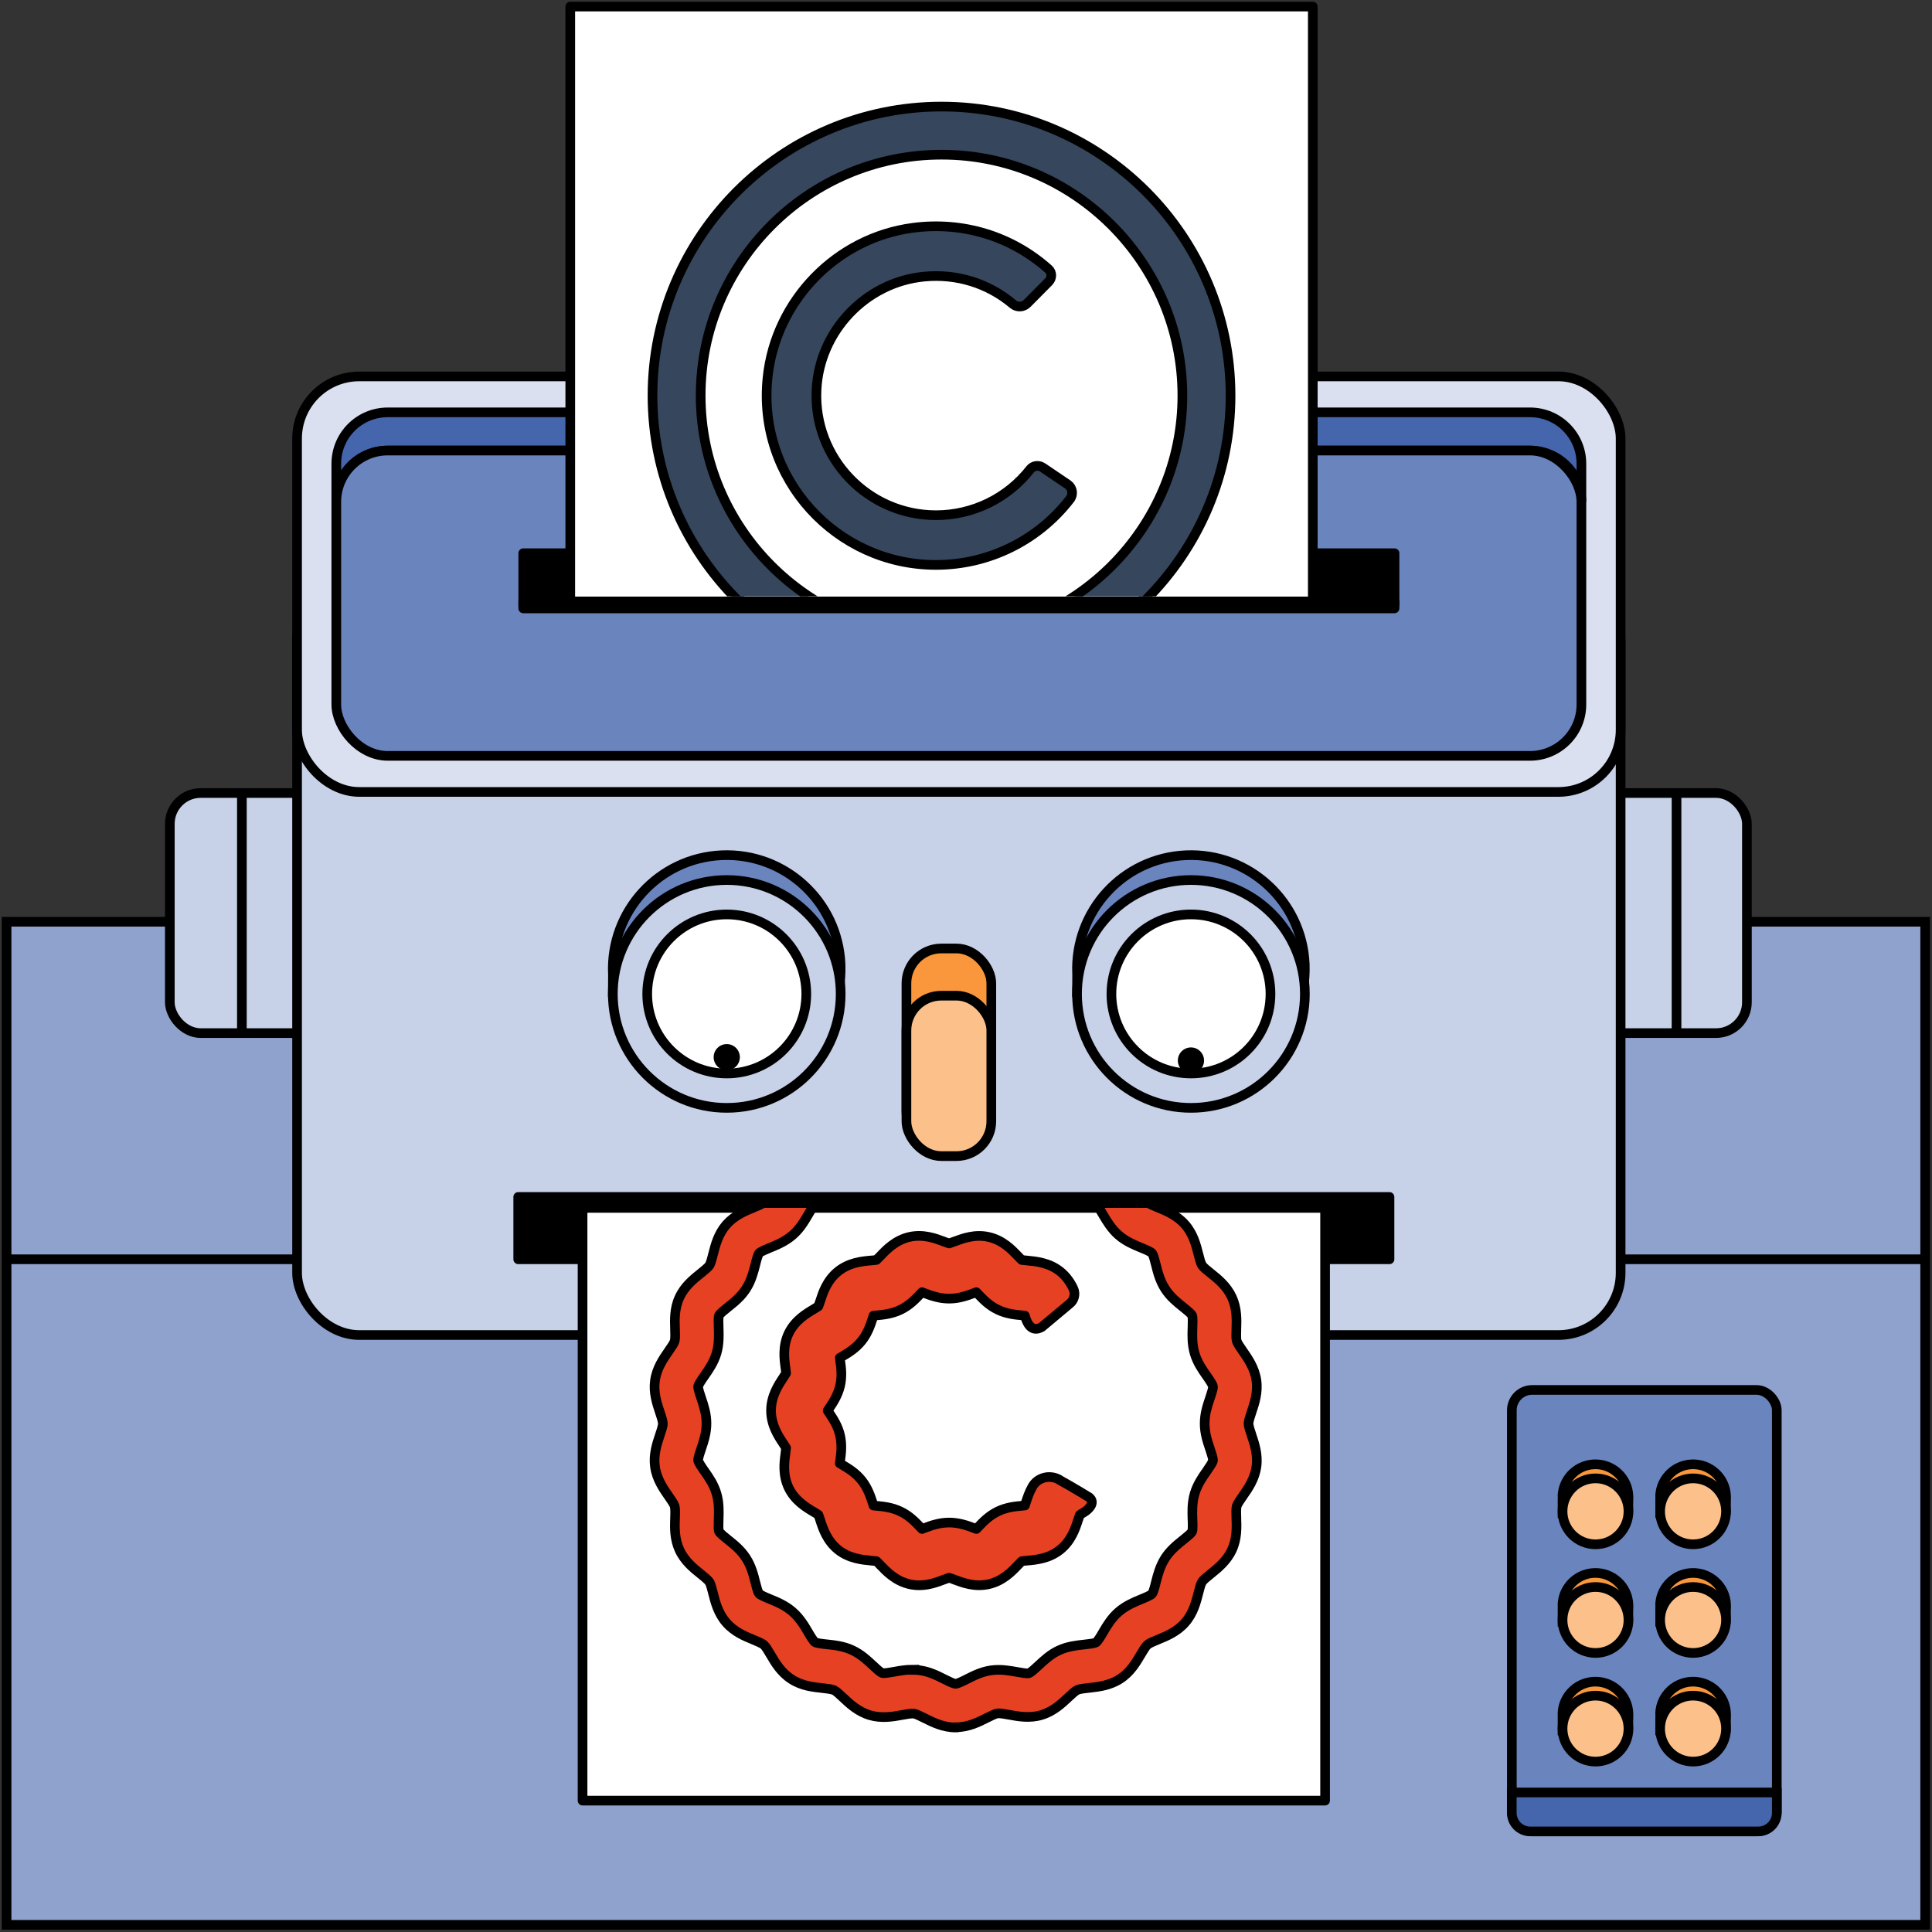 <?xml version="1.0" encoding="UTF-8"?>
<svg xmlns="http://www.w3.org/2000/svg" xmlns:xlink="http://www.w3.org/1999/xlink" id="Layer_1" data-name="Layer 1" viewBox="0 0 300 300">
  <rect x="0" y="0" width="300" height="300" fill="#333333" stroke="none"/>
  <defs>
    <style>
      .cls-1, .cls-2 {
        fill: none;
      }

      .cls-2, .cls-3, .cls-4, .cls-5, .cls-6, .cls-7, .cls-8, .cls-9, .cls-10, .cls-11, .cls-12, .cls-13, .cls-14, .cls-15, .cls-16, .cls-17 {
        stroke: #000;
        stroke-width: 1.5px;
      }

      .cls-2, .cls-3, .cls-7, .cls-8, .cls-9, .cls-10, .cls-11, .cls-12, .cls-13, .cls-14, .cls-15, .cls-16 {
        stroke-miterlimit: 10;
      }

      .cls-18 {
        clip-path: url(#clippath);
      }

      .cls-4, .cls-5, .cls-6, .cls-17 {
        stroke-linejoin: round;
      }

      .cls-4, .cls-16 {
        fill: #fa963c;
      }

      .cls-5, .cls-7 {
        fill: #fff;
      }

      .cls-6, .cls-8 {
        fill: #e74124;
      }

      .cls-19 {
        clip-path: url(#clippath-1);
      }

      .cls-9 {
        fill: #fcc08a;
      }

      .cls-10 {
        fill: #c7d1e7;
      }

      .cls-11 {
        fill: #dae0ef;
      }

      .cls-12 {
        fill: #35465d;
      }

      .cls-13 {
        fill: #6a84be;
      }

      .cls-14 {
        fill: #8fa2ce;
      }

      .cls-15 {
        fill: #4565ad;
      }
    </style>
    <clipPath id="clippath">
      <rect class="cls-1" x="88.55" y="1.82" width="115.3" height="90.77"></rect>
    </clipPath>
    <clipPath id="clippath-1">
      <rect class="cls-1" x="99.6" y="187.56" width="97.03" height="90.77"></rect>
    </clipPath>
  </defs>
  <rect class="cls-14" x="1.02" y="143.13" width="297.92" height="155.76"></rect>
  <line class="cls-2" x1=".39" y1="195.54" x2="298.94" y2="195.54"></line>
  <rect class="cls-10" x="26.37" y="123.14" width="244.89" height="37.28" rx="4.79" ry="4.79"></rect>
  <rect class="cls-10" x="46.13" y="89.76" width="205.52" height="117.54" rx="9.65" ry="9.65"></rect>
  <rect class="cls-11" x="46.13" y="58.45" width="205.52" height="64.52" rx="9.65" ry="9.65"></rect>
  <line class="cls-4" x1="260.33" y1="123.31" x2="260.33" y2="160.67"></line>
  <g>
    <path class="cls-15" d="m237.58,64.03H60.2c-4.41,0-7.98,3.57-7.98,7.98v5.93c0-4.41,3.57-7.98,7.98-7.98h177.38c4.41,0,7.98,3.57,7.98,7.98v-5.93c0-4.41-3.57-7.98-7.98-7.98Z"></path>
    <rect class="cls-13" x="52.22" y="69.96" width="193.34" height="47.41" rx="7.98" ry="7.98"></rect>
  </g>
  <rect class="cls-17" x="80.47" y="185.86" width="135.29" height="9.68"></rect>
  <rect class="cls-17" x="81.25" y="85.9" width="135.29" height="8.03"></rect>
  <rect class="cls-5" x="88.55" y="1.02" width="115.3" height="92.38"></rect>
  <g class="cls-18">
    <g>
      <g>
        <circle class="cls-7" cx="146.2" cy="61.42" r="44.43"></circle>
        <path class="cls-12" d="m146.2,106.3c-24.74,0-44.88-20.13-44.88-44.87s20.13-44.88,44.88-44.88,44.88,20.13,44.88,44.88-20.13,44.87-44.88,44.87Zm0-82.28c-20.63,0-37.4,16.78-37.4,37.4s16.78,37.4,37.4,37.4,37.4-16.78,37.4-37.4-16.78-37.4-37.4-37.4Z"></path>
      </g>
      <path class="cls-12" d="m145.33,87.72c-15.43,0-27.8-13.36-26.14-29.12,1.25-11.93,10.69-21.67,22.59-23.23,7.79-1.02,15.33,1.34,21.02,6.41.58.51.58,1.41.04,1.96l-3.34,3.37c-.6.6-1.56.66-2.21.11-3.8-3.21-8.7-4.76-13.78-4.27-9.07.86-16.29,8.48-16.72,17.58-.51,10.65,8.01,19.47,18.55,19.47,5.74,0,11.11-2.64,14.62-7.12.46-.59,1.31-.71,1.94-.29l3.88,2.62c.76.52.93,1.57.36,2.3-4.97,6.42-12.62,10.21-20.8,10.21Z"></path>
    </g>
  </g>
  <rect class="cls-17" x="81.25" y="93.4" width="135.29" height="1.07"></rect>
  <rect class="cls-5" x="90.46" y="187.56" width="115.3" height="92.04"></rect>
  <g class="cls-19">
    <g>
      <path class="cls-8" d="m148.38,268.24c-1.94,0-3.54-.81-4.82-1.45-.6-.3-1.29-.65-1.64-.7-.4-.06-1.17.09-1.85.21-1.4.26-3.15.57-4.97.04-1.85-.54-3.16-1.77-4.2-2.75-.5-.47-1.06-1-1.4-1.15-.35-.16-1.13-.24-1.82-.32-1.42-.15-3.19-.34-4.79-1.38-1.61-1.04-2.52-2.57-3.24-3.81-.35-.59-.74-1.26-1.03-1.51-.28-.25-1.01-.54-1.64-.81-1.32-.54-2.97-1.22-4.22-2.67-1.25-1.44-1.69-3.16-2.04-4.55-.17-.67-.36-1.43-.57-1.75-.2-.31-.81-.8-1.34-1.23-1.12-.89-2.51-2.01-3.31-3.76-.79-1.73-.73-3.51-.68-4.93.03-.69.05-1.48-.06-1.85-.1-.35-.54-.98-.93-1.54-.82-1.18-1.85-2.65-2.12-4.56-.27-1.87.29-3.55.74-4.89.22-.66.48-1.41.48-1.81s-.25-1.15-.48-1.82c-.45-1.35-1.01-3.02-.74-4.9.27-1.91,1.3-3.38,2.12-4.56.39-.56.83-1.19.93-1.54.11-.37.08-1.16.06-1.85-.05-1.43-.12-3.2.68-4.93.8-1.75,2.2-2.86,3.32-3.76.53-.43,1.14-.91,1.34-1.23.21-.32.4-1.08.57-1.75.35-1.38.79-3.11,2.04-4.55,1.26-1.44,2.9-2.12,4.22-2.66.64-.26,1.36-.56,1.65-.81.28-.25.68-.92,1.03-1.51.73-1.23,1.63-2.77,3.24-3.81,1.61-1.03,3.37-1.22,4.79-1.38.69-.07,1.47-.16,1.82-.32.34-.15.9-.68,1.4-1.15,1.05-.98,2.35-2.21,4.2-2.75,1.82-.53,3.57-.22,4.97.04.69.12,1.47.27,1.85.21.35-.05,1.04-.4,1.64-.7,1.29-.65,2.89-1.45,4.82-1.45s3.54.81,4.82,1.45c.6.3,1.29.65,1.65.7.4.06,1.17-.09,1.85-.21,1.4-.26,3.15-.57,4.97-.04,1.85.55,3.15,1.77,4.2,2.75.5.47,1.06,1,1.4,1.15.35.16,1.13.25,1.82.32,1.42.15,3.18.34,4.79,1.37,1.61,1.04,2.52,2.57,3.24,3.81.35.59.74,1.26,1.03,1.51.29.25,1.01.55,1.65.81,1.32.54,2.97,1.22,4.22,2.67,1.25,1.44,1.69,3.17,2.04,4.55.17.67.36,1.43.57,1.75.2.31.81.8,1.34,1.22,1.12.89,2.51,2.01,3.31,3.76.79,1.73.73,3.51.68,4.93-.02.69-.05,1.48.06,1.85.1.35.54.98.93,1.54.82,1.18,1.85,2.65,2.12,4.56.27,1.87-.29,3.55-.74,4.89-.22.66-.48,1.42-.48,1.82s.25,1.15.48,1.82c.45,1.35,1.01,3.02.74,4.89-.27,1.92-1.3,3.39-2.12,4.56-.39.56-.83,1.19-.93,1.54-.11.38-.08,1.16-.06,1.85.05,1.42.12,3.2-.68,4.93-.8,1.75-2.2,2.86-3.31,3.76-.53.43-1.14.91-1.34,1.23-.21.32-.4,1.08-.57,1.75-.35,1.38-.79,3.11-2.04,4.55-1.25,1.44-2.9,2.12-4.22,2.66-.64.26-1.36.56-1.65.81s-.68.92-1.03,1.51c-.73,1.23-1.63,2.77-3.24,3.8-1.6,1.03-3.37,1.22-4.79,1.38-.69.07-1.47.16-1.82.32-.34.15-.9.68-1.4,1.15-1.05.98-2.35,2.21-4.2,2.75-1.82.54-3.56.22-4.97-.04-.68-.12-1.47-.27-1.85-.21-.36.05-1.04.4-1.65.7-1.28.65-2.89,1.45-4.82,1.45Zm-6.68-8.95c.38,0,.77.02,1.17.08,1.46.21,2.67.82,3.74,1.36.58.29,1.45.73,1.77.73s1.2-.44,1.77-.73c1.07-.54,2.28-1.15,3.74-1.36,1.49-.21,2.84.04,4.03.25.58.11,1.56.28,1.84.2.3-.09,1.01-.75,1.48-1.19.88-.82,1.87-1.75,3.21-2.37,1.35-.62,2.72-.77,3.92-.9.59-.06,1.58-.17,1.83-.33.26-.17.75-1,1.07-1.55.61-1.04,1.31-2.22,2.43-3.19,1.12-.97,2.39-1.5,3.51-1.96.59-.24,1.48-.61,1.68-.84.2-.23.44-1.16.59-1.78.3-1.17.64-2.5,1.44-3.76.8-1.24,1.87-2.1,2.81-2.85.5-.4,1.25-1,1.38-1.28.12-.27.09-1.26.06-1.86-.04-1.21-.09-2.58.33-4.02.42-1.41,1.19-2.53,1.88-3.51.37-.53.92-1.32.97-1.64.04-.29-.26-1.18-.46-1.78-.39-1.15-.83-2.46-.83-3.97s.44-2.82.83-3.97c.2-.59.5-1.49.46-1.78-.04-.31-.6-1.11-.97-1.64-.69-.98-1.47-2.1-1.88-3.51-.42-1.43-.37-2.81-.33-4.02.02-.59.06-1.58-.06-1.86-.13-.28-.88-.88-1.38-1.28-.94-.75-2.01-1.6-2.81-2.85-.81-1.26-1.15-2.58-1.44-3.76-.16-.62-.39-1.55-.59-1.78-.2-.23-1.09-.6-1.68-.84-1.12-.46-2.38-.98-3.51-1.96-1.12-.97-1.81-2.15-2.43-3.19-.32-.55-.81-1.38-1.07-1.55-.25-.16-1.24-.27-1.83-.33-1.2-.13-2.57-.27-3.92-.9-1.34-.62-2.34-1.55-3.21-2.37-.47-.44-1.17-1.1-1.48-1.19-.28-.08-1.26.1-1.83.2-1.2.22-2.55.46-4.03.25-1.46-.21-2.67-.82-3.74-1.36-.58-.29-1.45-.73-1.77-.73s-1.2.44-1.77.73c-1.07.54-2.28,1.15-3.74,1.36-1.49.21-2.84-.03-4.03-.25-.58-.11-1.56-.29-1.84-.2-.3.09-1.01.75-1.47,1.19-.88.82-1.87,1.75-3.21,2.37-1.36.62-2.72.77-3.92.9-.63.07-1.59.17-1.84.33-.26.17-.75,1-1.07,1.55-.61,1.04-1.3,2.22-2.43,3.19-1.13.98-2.39,1.5-3.51,1.96-.59.24-1.48.61-1.68.84-.2.23-.44,1.16-.59,1.78-.3,1.17-.64,2.5-1.44,3.75-.8,1.25-1.87,2.1-2.81,2.85-.5.4-1.26,1-1.39,1.29-.12.27-.08,1.26-.06,1.86.04,1.21.09,2.58-.33,4.01-.42,1.41-1.19,2.53-1.88,3.51-.37.53-.92,1.32-.97,1.64-.04.29.26,1.19.46,1.78.39,1.16.83,2.46.83,3.97s-.44,2.82-.83,3.97c-.2.59-.5,1.48-.46,1.78.05.32.6,1.11.97,1.64.69.98,1.47,2.1,1.88,3.51.42,1.43.37,2.8.33,4.01-.02.59-.06,1.59.06,1.86.13.28.88.88,1.38,1.28.94.75,2.01,1.6,2.81,2.85.81,1.25,1.15,2.58,1.44,3.75.16.62.39,1.55.59,1.78.2.23,1.09.6,1.68.84,1.12.46,2.38.98,3.51,1.96,1.12.98,1.82,2.15,2.43,3.19.32.55.81,1.38,1.07,1.55.25.16,1.24.27,1.84.33,1.2.13,2.57.27,3.92.9,1.34.62,2.34,1.55,3.21,2.37.47.44,1.17,1.1,1.48,1.19.29.08,1.26-.1,1.84-.2.87-.16,1.83-.33,2.86-.33Z"></path>
      <path class="cls-6" d="m164.46,229.75c-1.46-.81-3.34-.35-4.16,1.11-.5.89-.79,1.78-1.03,2.53-.04.11-.08.24-.12.38-.14.01-.27.03-.39.04-1.09.1-2.45.22-3.83.89-1.36.66-2.3,1.64-3.04,2.43-.08.09-.18.19-.28.29-.12-.04-.24-.09-.34-.13-.98-.37-2.33-.87-3.88-.87s-2.84.48-3.88.87c-.1.04-.22.08-.34.13-.1-.1-.2-.2-.28-.29-.75-.79-1.68-1.77-3.04-2.42-1.38-.67-2.74-.79-3.83-.89-.12,0-.25-.02-.39-.04-.04-.13-.09-.26-.12-.38-.34-1.04-.76-2.34-1.71-3.53-.95-1.19-2.12-1.88-3.06-2.44-.1-.06-.22-.13-.34-.2.02-.13.03-.26.05-.37.15-1.09.33-2.45,0-3.94-.33-1.47-1.08-2.6-1.68-3.5-.08-.11-.16-.25-.25-.38.09-.13.17-.27.25-.38.6-.9,1.34-2.03,1.68-3.49.34-1.5.16-2.86,0-3.95-.02-.11-.03-.24-.05-.37.12-.07.24-.14.34-.2.94-.56,2.11-1.25,3.06-2.44.95-1.19,1.37-2.49,1.71-3.53.03-.11.08-.24.12-.38.14-.01.27-.03.39-.04,1.09-.1,2.45-.22,3.83-.89,1.36-.66,2.3-1.64,3.04-2.43.08-.09.18-.19.28-.29.12.04.24.09.34.13,1.03.39,2.33.87,3.87.87s2.84-.48,3.88-.87c.1-.04.22-.08.34-.13.1.1.2.2.28.29.75.79,1.68,1.77,3.04,2.42,1.38.67,2.74.79,3.83.89.12.01.25.02.39.04.04.13.09.26.12.38.19.57.83,2.36,2.51,1.39l4.29-3.59c.74-.55.99-1.55.6-2.38-.43-.92-1.06-1.87-2.04-2.66-1.73-1.38-3.76-1.56-5.1-1.69-.27-.02-.64-.06-.86-.09-.17-.15-.41-.41-.59-.6-.94-.98-2.35-2.47-4.54-2.97-2.14-.48-3.95.2-5.28.69-.27.1-.65.24-.87.31-.22-.06-.6-.21-.87-.31-1.25-.47-3.13-1.18-5.28-.7-2.19.5-3.6,1.98-4.54,2.97-.18.19-.42.44-.59.6-.23.04-.6.07-.86.09-1.34.12-3.37.3-5.1,1.69-1.74,1.39-2.36,3.32-2.78,4.61-.08.25-.2.6-.28.81-.19.13-.5.31-.72.45-1.16.69-2.92,1.74-3.89,3.74-.96,1.99-.69,4-.51,5.33.04.27.09.64.1.88-.11.19-.3.48-.44.69-.75,1.13-1.89,2.85-1.89,5.1s1.13,3.97,1.89,5.1c.14.21.33.5.44.69-.02.23-.07.61-.1.88-.18,1.33-.45,3.34.51,5.33.97,2.01,2.73,3.05,3.89,3.74.22.13.54.32.72.45.09.21.2.56.28.81.41,1.28,1.04,3.22,2.78,4.61,1.73,1.38,3.76,1.56,5.1,1.69.27.02.64.06.86.09.17.15.41.41.59.6.94.98,2.35,2.47,4.54,2.97.52.12,1.02.17,1.49.17,1.5,0,2.78-.48,3.79-.86.27-.1.64-.24.87-.31.23.06.6.21.87.31,1.25.47,3.13,1.18,5.28.69,2.19-.5,3.6-1.98,4.54-2.97.18-.19.42-.44.59-.6.23-.04.6-.07.86-.09,1.34-.12,3.37-.3,5.1-1.69,1.74-1.39,2.36-3.32,2.78-4.61.08-.25.2-.6.28-.81.19-.13.5-.31.72-.45.6-.36,1.75-1.42.75-2.25,0,0-2.22-1.38-4.69-2.75Z"></path>
    </g>
  </g>
  <line class="cls-10" x1="37.56" y1="122.96" x2="37.56" y2="160.33"></line>
  <g>
    <g>
      <g>
        <g>
          <path class="cls-13" d="m95.18,151.25l-.02,3.08,9,3.87c2.71,1.46,5.82,2.24,9.12,2.1,3.3-.14,6.33-1.2,8.9-2.88l8.21-4.62.1-1.11c.04-.65.06-1.31.03-1.98-.42-9.76-8.68-17.33-18.44-16.91-9.76.42-17.33,8.68-16.91,18.44Z"></path>
          <circle class="cls-10" cx="112.85" cy="154.34" r="17.69"></circle>
        </g>
        <circle class="cls-7" cx="112.85" cy="154.34" r="12.35"></circle>
      </g>
      <circle class="cls-3" cx="112.85" cy="164.16" r="1.29"></circle>
    </g>
    <g>
      <g>
        <g>
          <path class="cls-13" d="m167.26,151.25l-.02,3.08,9,3.87c2.71,1.46,5.82,2.24,9.12,2.1,3.3-.14,6.33-1.2,8.9-2.88l8.21-4.62.1-1.11c.04-.65.06-1.31.03-1.98-.42-9.76-8.68-17.33-18.44-16.91-9.76.42-17.33,8.68-16.91,18.44Z"></path>
          <circle class="cls-10" cx="184.93" cy="154.34" r="17.69"></circle>
        </g>
        <circle class="cls-7" cx="184.93" cy="154.34" r="12.35"></circle>
      </g>
      <circle class="cls-3" cx="184.93" cy="164.68" r="1.29"></circle>
    </g>
  </g>
  <rect class="cls-16" x="140.75" y="147.28" width="13.18" height="30.74" rx="5.41" ry="5.41"></rect>
  <rect class="cls-9" x="140.75" y="154.61" width="13.18" height="24.91" rx="5.41" ry="5.41"></rect>
  <rect class="cls-13" x="234.76" y="215.83" width="41.14" height="68.55" rx="3.15" ry="3.15"></rect>
  <path class="cls-15" d="m234.76,278.33h41.14v3.18c0,1.58-1.28,2.87-2.87,2.87h-35.41c-1.58,0-2.87-1.28-2.87-2.87v-3.18h0Z"></path>
  <g>
    <g>
      <path class="cls-16" d="m242.63,232.71v2.19s2.6-.17,2.6-.17c.78.42,1.69.65,2.64.61s1.83-.35,2.58-.83l2.38-.04.03-1.62c.01-.19.02-.38,0-.57-.12-2.83-2.51-5.02-5.34-4.9s-5.02,2.51-4.9,5.34Z"></path>
      <circle class="cls-9" cx="247.75" cy="234.68" r="5.12"></circle>
    </g>
    <g>
      <path class="cls-16" d="m257.79,232.71v2.19s2.6-.17,2.6-.17c.78.42,1.69.65,2.64.61s1.83-.35,2.58-.83l2.38-.04.03-1.62c.01-.19.02-.38,0-.57-.12-2.83-2.51-5.02-5.34-4.9s-5.02,2.51-4.9,5.34Z"></path>
      <circle class="cls-9" cx="262.9" cy="234.68" r="5.12"></circle>
    </g>
  </g>
  <g>
    <g>
      <path class="cls-16" d="m242.63,249.58v2.19s2.6-.17,2.6-.17c.78.42,1.69.65,2.64.61s1.83-.35,2.58-.83l2.38-.04.03-1.62c.01-.19.02-.38,0-.57-.12-2.83-2.51-5.02-5.34-4.9s-5.02,2.51-4.9,5.34Z"></path>
      <circle class="cls-9" cx="247.75" cy="251.55" r="5.12"></circle>
    </g>
    <g>
      <path class="cls-16" d="m257.79,249.58v2.19s2.6-.17,2.6-.17c.78.42,1.69.65,2.64.61s1.83-.35,2.58-.83l2.38-.04.03-1.62c.01-.19.02-.38,0-.57-.12-2.83-2.51-5.02-5.34-4.9s-5.02,2.51-4.9,5.34Z"></path>
      <circle class="cls-9" cx="262.9" cy="251.55" r="5.12"></circle>
    </g>
  </g>
  <g>
    <g>
      <path class="cls-16" d="m242.63,266.46v2.19s2.6-.17,2.6-.17c.78.42,1.69.65,2.64.61s1.83-.35,2.58-.83l2.38-.04.03-1.62c.01-.19.02-.38,0-.57-.12-2.83-2.51-5.02-5.34-4.9s-5.02,2.51-4.9,5.34Z"></path>
      <circle class="cls-9" cx="247.75" cy="268.42" r="5.12"></circle>
    </g>
    <g>
      <path class="cls-16" d="m257.79,266.46v2.19s2.6-.17,2.6-.17c.78.42,1.69.65,2.64.61s1.83-.35,2.58-.83l2.38-.04.03-1.62c.01-.19.02-.38,0-.57-.12-2.83-2.51-5.02-5.34-4.9s-5.02,2.51-4.9,5.34Z"></path>
      <circle class="cls-9" cx="262.9" cy="268.42" r="5.12"></circle>
    </g>
  </g>
</svg>
